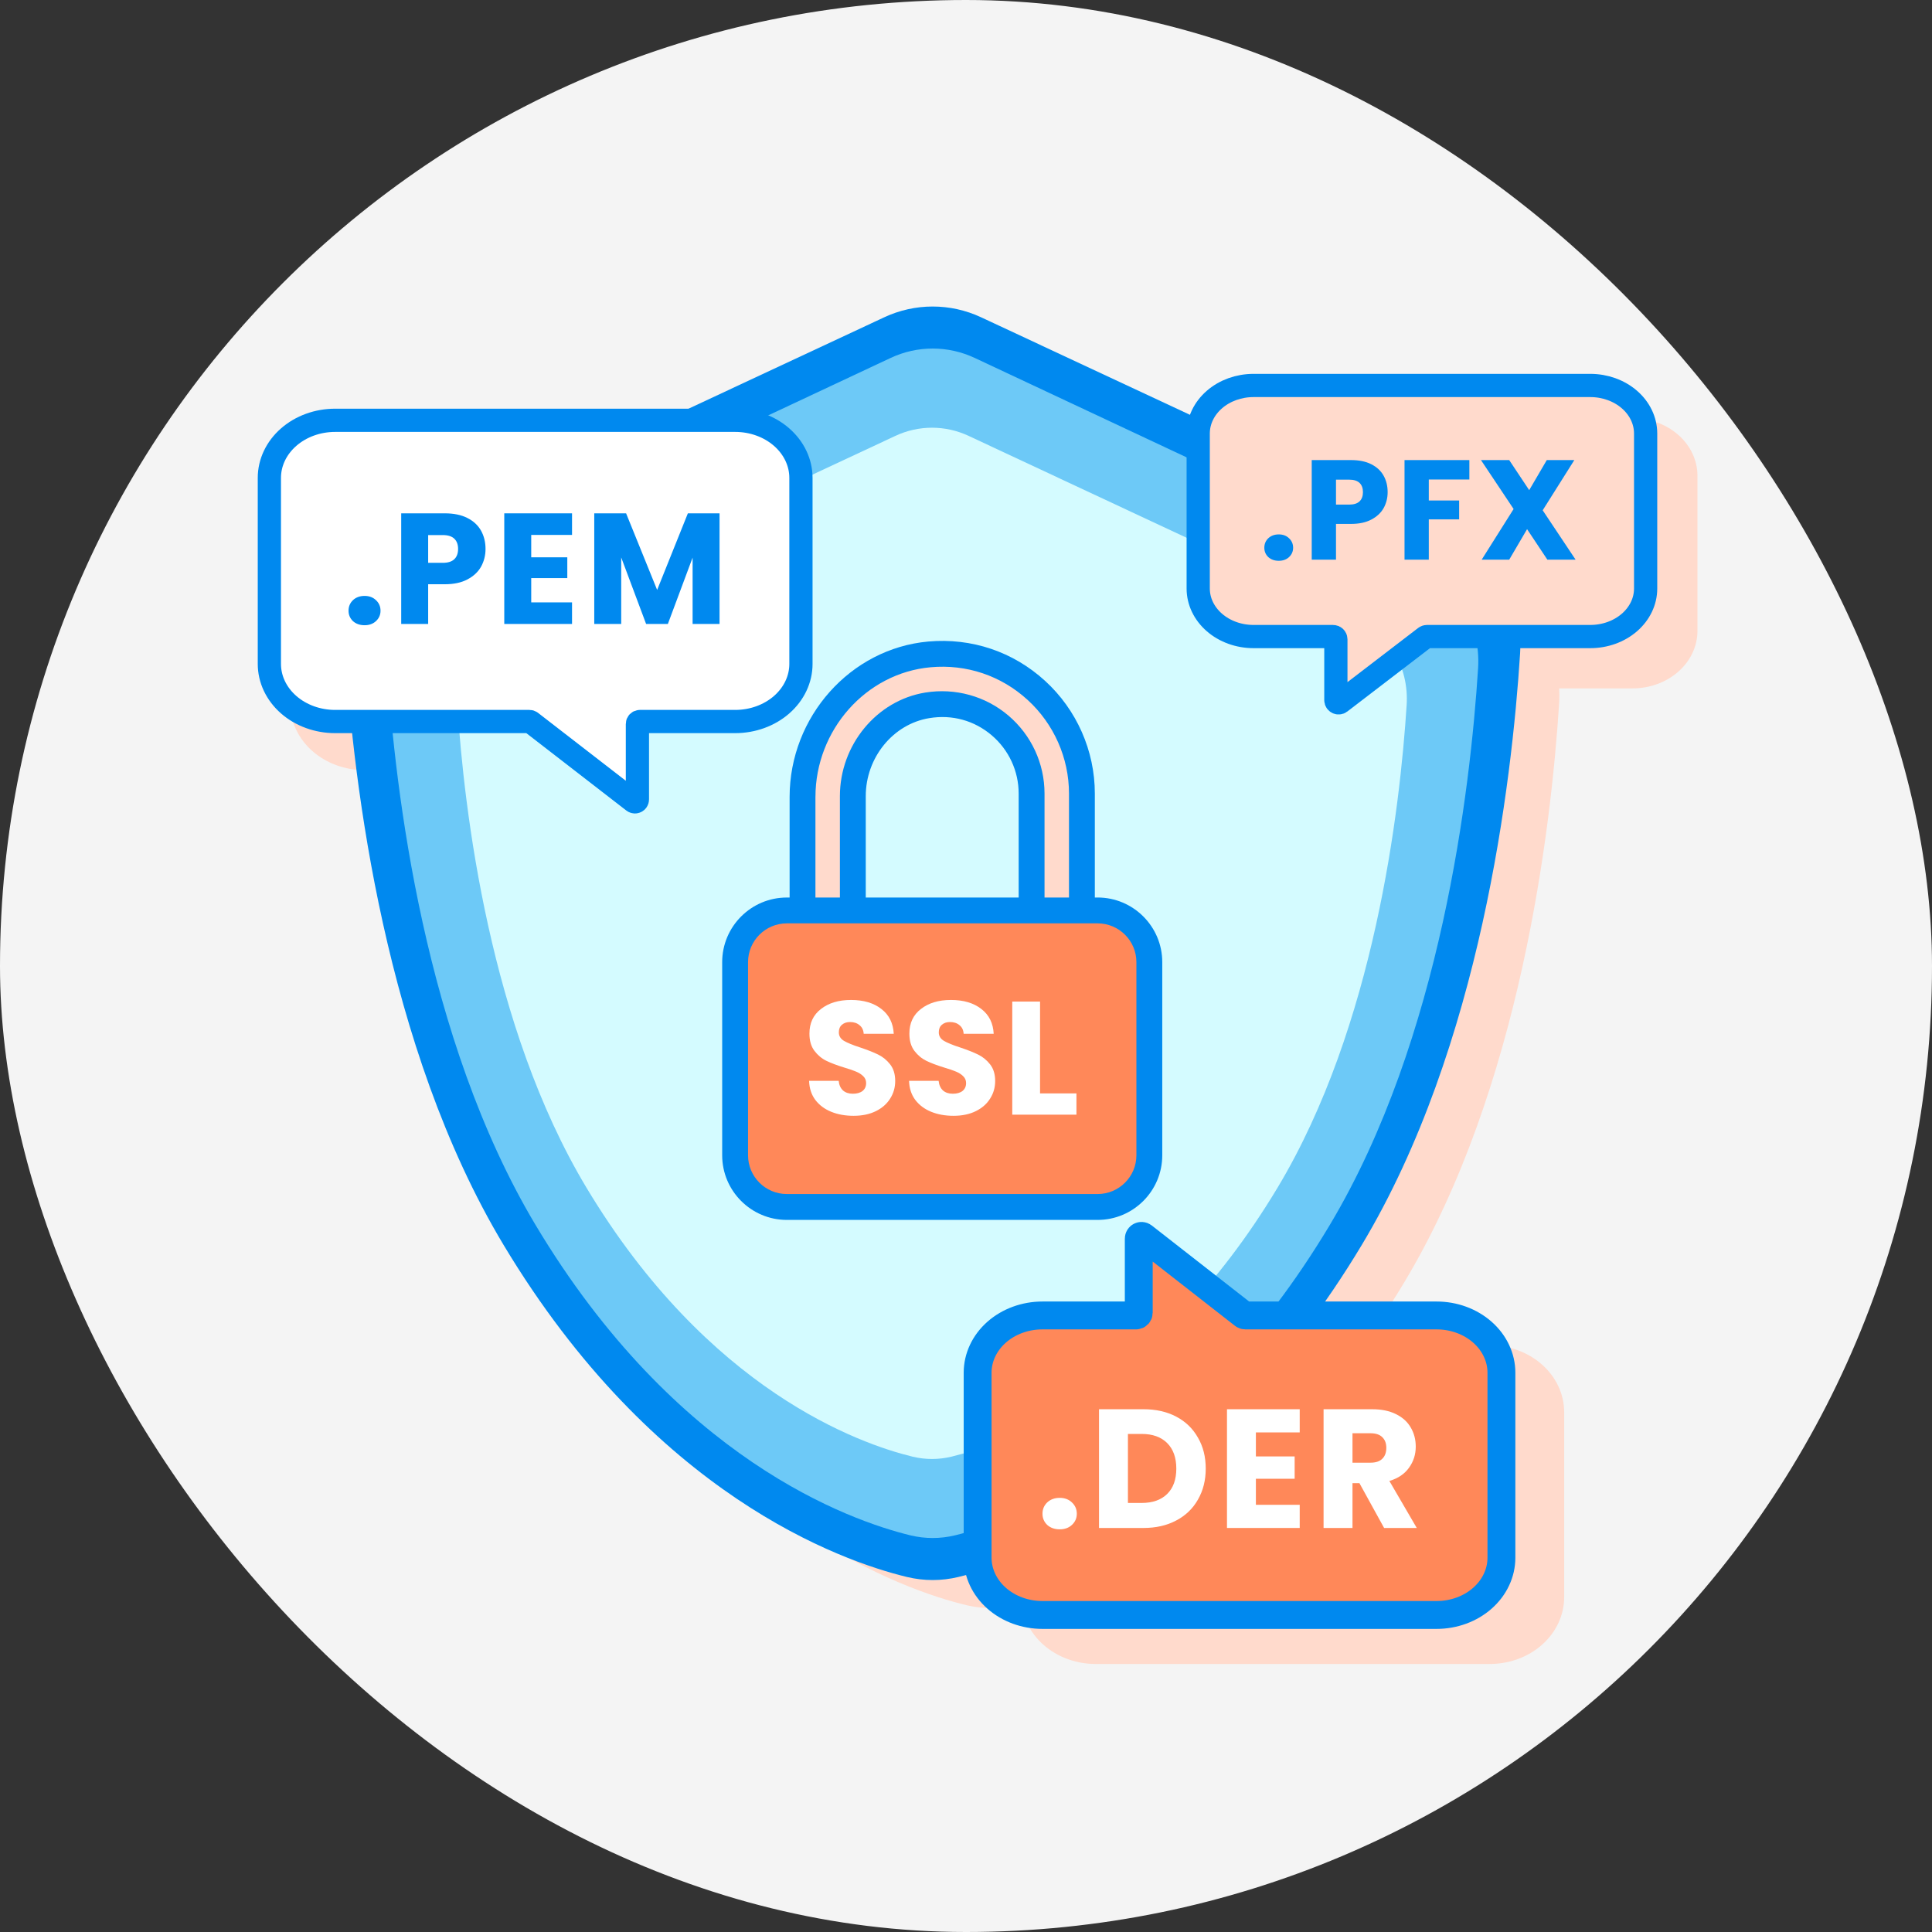 <svg width="104" height="104" viewBox="0 0 104 104" fill="none" xmlns="http://www.w3.org/2000/svg">
<rect x="0" y="0" width="104" height="104" fill="#333333" stroke="none"/>
<rect width="104" height="104" rx="52" fill="#F4F4F4"/>
<path fill-rule="evenodd" clip-rule="evenodd" d="M69.755 22.512C68.851 22.512 67.971 22.823 67.312 23.395C66.651 23.968 66.262 24.763 66.262 25.61V33.957C66.262 34.804 66.651 35.599 67.312 36.173C67.971 36.745 68.851 37.056 69.755 37.056H73.672V39.964C73.672 40.512 74.3 40.822 74.735 40.489L79.214 37.056H87.882C88.786 37.056 89.666 36.745 90.325 36.173C90.986 35.599 91.375 34.804 91.375 33.957V25.609V25.609C91.374 24.762 90.986 23.967 90.324 23.394C89.666 22.823 88.786 22.512 87.882 22.512H69.755Z" fill="#FFDACC"/>
<path fill-rule="evenodd" clip-rule="evenodd" d="M41.168 24.316C42.211 24.316 43.222 24.679 43.976 25.34C44.732 26.002 45.171 26.914 45.171 27.881V37.894C45.171 38.861 44.732 39.774 43.976 40.436C43.222 41.096 42.211 41.459 41.168 41.459H36.367V45.188C36.367 45.684 35.798 45.963 35.406 45.66L29.978 41.459H19.631C18.588 41.459 17.577 41.096 16.823 40.436C16.067 39.774 15.628 38.861 15.628 37.894V27.88V27.879C15.628 26.913 16.067 26.001 16.823 25.339C17.578 24.679 18.588 24.316 19.631 24.316H41.168Z" fill="#FFDACC"/>
<path fill-rule="evenodd" clip-rule="evenodd" d="M56.17 88.54C56.924 89.206 57.934 89.572 58.977 89.572H80.198C81.24 89.572 82.25 89.207 83.004 88.54C83.76 87.873 84.199 86.952 84.2 85.976V85.976V76.018C84.2 75.043 83.76 74.121 83.004 73.453C82.251 72.787 81.24 72.421 80.198 72.421H70.023L64.718 68.278C64.284 67.939 63.65 68.248 63.65 68.799V72.421H58.977C57.934 72.421 56.924 72.787 56.17 73.453C55.414 74.121 54.975 75.043 54.975 76.018V85.975C54.975 86.951 55.414 87.871 56.17 88.54Z" fill="#FFDACC"/>
<path d="M50.904 20.465L25.889 32.159C23.762 33.153 22.456 35.419 22.61 37.842C23.045 44.648 24.694 58.601 30.938 69.01C38.814 82.138 48.594 85.575 52.017 86.406C52.843 86.606 53.698 86.606 54.523 86.406C57.947 85.575 67.726 82.138 75.603 69.01C81.847 58.602 83.496 44.648 83.93 37.842C84.084 35.419 82.777 33.153 80.652 32.159L55.636 20.465C54.132 19.762 52.408 19.762 50.904 20.465Z" fill="#FFDACC"/>
<path d="M18.836 35.172L18.836 35.172C19.278 42.08 20.953 56.281 27.324 66.89C35.36 80.273 45.351 83.79 48.875 84.645L48.876 84.645C49.753 84.857 50.661 84.857 51.537 84.645L51.538 84.645C55.062 83.79 65.053 80.273 73.089 66.89C79.46 56.282 81.136 42.08 81.577 35.172C81.74 32.617 80.361 30.22 78.105 29.167L52.714 17.309C51.12 16.564 49.292 16.564 47.699 17.309C47.699 17.309 47.699 17.309 47.699 17.309L22.307 29.167C20.051 30.22 18.673 32.617 18.836 35.172Z" fill="#0089EF" stroke="#0089EF" stroke-width="0.5"/>
<path d="M47.941 19.269L23.986 30.509C21.95 31.463 20.699 33.642 20.847 35.971C21.264 42.512 22.842 55.923 28.821 65.927C36.363 78.546 45.729 81.848 49.006 82.648C49.798 82.839 50.616 82.839 51.407 82.648C54.685 81.848 64.049 78.546 71.591 65.927C77.571 55.924 79.15 42.512 79.566 35.971C79.714 33.642 78.462 31.463 76.426 30.509L52.472 19.269C51.031 18.593 49.381 18.593 47.941 19.269Z" fill="#6DC9F7"/>
<path d="M48.198 23.464L27.352 33.208C25.58 34.036 24.492 35.925 24.619 37.944C24.982 43.616 26.356 55.243 31.559 63.916C38.122 74.857 46.273 77.721 49.126 78.413C49.814 78.579 50.526 78.579 51.215 78.413C54.067 77.721 62.217 74.857 68.781 63.916C73.985 55.243 75.359 43.615 75.721 37.944C75.849 35.925 74.76 34.036 72.988 33.208L52.142 23.464C50.888 22.877 49.452 22.877 48.198 23.464Z" fill="#D4FBFF"/>
<path d="M50.029 35.226C46.125 35.577 43.2 38.98 43.2 42.899V49.009H45.908V42.856C45.908 40.479 47.572 38.35 49.919 37.969C52.925 37.482 55.531 39.8 55.531 42.715V49.009H58.24V42.715C58.239 38.341 54.485 34.826 50.029 35.226Z" fill="#FFDACC"/>
<path d="M59.086 64.97H42.353C40.816 64.97 39.57 63.724 39.57 62.187V51.791C39.57 50.254 40.816 49.008 42.353 49.008H59.086C60.623 49.008 61.869 50.254 61.869 51.791V62.187C61.869 63.724 60.623 64.97 59.086 64.97Z" fill="#FF8859"/>
<path d="M59.086 48.313H58.935V42.715C58.935 40.417 57.96 38.207 56.258 36.652C54.535 35.077 52.301 34.327 49.967 34.534C45.782 34.91 42.505 38.584 42.505 42.9V48.314H42.354C40.436 48.314 38.875 49.875 38.875 51.793V62.189C38.875 64.107 40.436 65.668 42.354 65.668H59.086C61.004 65.668 62.565 64.107 62.565 62.189V51.792C62.565 49.874 61.004 48.313 59.086 48.313ZM54.835 48.313H46.604V42.856C46.604 40.778 48.077 38.972 50.031 38.656C51.257 38.455 52.449 38.785 53.383 39.58C54.306 40.366 54.835 41.508 54.835 42.715V48.313ZM43.896 42.899C43.896 39.297 46.617 36.231 50.091 35.919C52.03 35.743 53.887 36.369 55.32 37.679C56.733 38.971 57.544 40.807 57.544 42.715V48.313H56.227V42.715C56.227 41.099 55.518 39.57 54.284 38.52C53.052 37.471 51.419 37.02 49.807 37.281C47.187 37.706 45.212 40.103 45.212 42.856V48.313H43.895V42.899H43.896ZM61.173 62.188C61.173 63.339 60.237 64.275 59.086 64.275H42.354C41.203 64.275 40.267 63.339 40.267 62.188V51.792C40.267 50.641 41.203 49.705 42.354 49.705H59.086C60.237 49.705 61.173 50.641 61.173 51.792V62.188Z" fill="#0089EF"/>
<path d="M45.95 60.064C45.502 60.064 45.099 59.992 44.744 59.847C44.388 59.703 44.102 59.489 43.886 59.205C43.677 58.922 43.566 58.581 43.554 58.182H45.146C45.169 58.407 45.248 58.581 45.382 58.702C45.516 58.818 45.691 58.876 45.907 58.876C46.128 58.876 46.303 58.827 46.431 58.728C46.56 58.624 46.624 58.483 46.624 58.303C46.624 58.153 46.571 58.029 46.467 57.931C46.367 57.832 46.242 57.751 46.09 57.688C45.945 57.624 45.735 57.552 45.461 57.471C45.064 57.349 44.741 57.228 44.49 57.107C44.239 56.985 44.023 56.806 43.843 56.569C43.662 56.332 43.572 56.022 43.572 55.641C43.572 55.074 43.779 54.632 44.193 54.314C44.607 53.99 45.146 53.828 45.811 53.828C46.487 53.828 47.032 53.99 47.446 54.314C47.86 54.632 48.081 55.077 48.111 55.65H46.493C46.481 55.453 46.408 55.3 46.274 55.19C46.14 55.074 45.968 55.016 45.758 55.016C45.577 55.016 45.432 55.066 45.321 55.164C45.21 55.256 45.155 55.392 45.155 55.571C45.155 55.768 45.248 55.921 45.434 56.031C45.621 56.141 45.913 56.26 46.309 56.387C46.706 56.52 47.026 56.647 47.271 56.768C47.522 56.89 47.737 57.066 47.918 57.297C48.099 57.529 48.189 57.826 48.189 58.191C48.189 58.538 48.099 58.853 47.918 59.136C47.743 59.419 47.487 59.645 47.149 59.813C46.81 59.98 46.411 60.064 45.95 60.064Z" fill="white"/>
<path d="M51.331 60.064C50.882 60.064 50.48 59.992 50.124 59.847C49.769 59.703 49.483 59.489 49.267 59.205C49.057 58.922 48.947 58.581 48.935 58.182H50.526C50.55 58.407 50.629 58.581 50.763 58.702C50.897 58.818 51.072 58.876 51.287 58.876C51.509 58.876 51.684 58.827 51.812 58.728C51.94 58.624 52.005 58.483 52.005 58.303C52.005 58.153 51.952 58.029 51.847 57.931C51.748 57.832 51.623 57.751 51.471 57.688C51.325 57.624 51.115 57.552 50.841 57.471C50.445 57.349 50.121 57.228 49.871 57.107C49.62 56.985 49.404 56.806 49.223 56.569C49.043 56.332 48.952 56.022 48.952 55.641C48.952 55.074 49.159 54.632 49.573 54.314C49.987 53.99 50.526 53.828 51.191 53.828C51.867 53.828 52.413 53.99 52.827 54.314C53.241 54.632 53.462 55.077 53.491 55.65H51.873C51.862 55.453 51.789 55.3 51.655 55.19C51.521 55.074 51.349 55.016 51.139 55.016C50.958 55.016 50.812 55.066 50.701 55.164C50.591 55.256 50.535 55.392 50.535 55.571C50.535 55.768 50.629 55.921 50.815 56.031C51.002 56.141 51.293 56.26 51.69 56.387C52.086 56.52 52.407 56.647 52.652 56.768C52.902 56.89 53.118 57.066 53.299 57.297C53.48 57.529 53.57 57.826 53.57 58.191C53.57 58.538 53.48 58.853 53.299 59.136C53.124 59.419 52.867 59.645 52.529 59.813C52.191 59.98 51.792 60.064 51.331 60.064Z" fill="white"/>
<path d="M55.986 58.858H57.945V60.003H54.49V53.915H55.986V58.858Z" fill="white"/>
<path d="M85.605 20.75H67.479C66.689 20.75 65.931 21.022 65.373 21.507C64.814 21.992 64.5 22.649 64.5 23.335V31.681C64.5 32.367 64.814 33.024 65.373 33.509C65.931 33.994 66.689 34.266 67.479 34.266H71.91V37.986L76.764 34.266H85.605C86.395 34.266 87.153 33.994 87.712 33.509C88.271 33.024 88.585 32.367 88.585 31.681V23.334C88.584 22.648 88.27 21.991 87.712 21.507C87.153 21.022 86.395 20.75 85.605 20.75Z" fill="#FFDACC"/>
<path d="M85.605 20.75H67.479C66.689 20.75 65.931 21.022 65.373 21.507C64.814 21.992 64.5 22.649 64.5 23.335V31.681C64.5 32.367 64.814 33.024 65.373 33.509C65.931 33.994 66.689 34.266 67.479 34.266H71.763C71.844 34.266 71.91 34.332 71.91 34.413V37.689C71.91 37.81 72.049 37.879 72.146 37.805L76.724 34.296C76.75 34.277 76.781 34.266 76.814 34.266H85.605C86.395 34.266 87.153 33.994 87.712 33.509C88.271 33.024 88.585 32.367 88.585 31.681V23.334C88.584 22.648 88.27 21.991 87.712 21.507C87.153 21.022 86.395 20.75 85.605 20.75Z" stroke="#0089EF" stroke-width="1.25"/>
<path d="M68.838 30.188C68.609 30.188 68.421 30.121 68.273 29.989C68.13 29.852 68.059 29.684 68.059 29.485C68.059 29.281 68.13 29.111 68.273 28.973C68.421 28.836 68.609 28.767 68.838 28.767C69.062 28.767 69.245 28.836 69.388 28.973C69.535 29.111 69.609 29.281 69.609 29.485C69.609 29.684 69.535 29.852 69.388 29.989C69.245 30.121 69.062 30.188 68.838 30.188Z" fill="#0089EF"/>
<path d="M74.697 26.491C74.697 26.802 74.626 27.087 74.483 27.347C74.341 27.601 74.122 27.808 73.826 27.965C73.531 28.123 73.165 28.202 72.727 28.202H71.917V30.127H70.611V24.766H72.727C73.154 24.766 73.516 24.839 73.811 24.987C74.106 25.135 74.328 25.338 74.475 25.598C74.623 25.858 74.697 26.155 74.697 26.491ZM72.627 27.163C72.877 27.163 73.063 27.105 73.185 26.988C73.307 26.871 73.368 26.705 73.368 26.491C73.368 26.278 73.307 26.112 73.185 25.995C73.063 25.878 72.877 25.82 72.627 25.82H71.917V27.163H72.627Z" fill="#0089EF"/>
<path d="M79.096 24.766V25.812H76.912V26.942H78.546V27.958H76.912V30.127H75.606V24.766H79.096Z" fill="#0089EF"/>
<path d="M83.295 30.127L82.203 28.485L81.241 30.127H79.759L81.478 27.4L79.721 24.766H81.241L82.317 26.385L83.264 24.766H84.746L83.043 27.469L84.815 30.127H83.295Z" fill="#0089EF"/>
<path d="M18.051 22.625H39.668C40.134 22.625 40.596 22.703 41.027 22.855C41.458 23.008 41.849 23.23 42.179 23.512C42.509 23.793 42.77 24.126 42.949 24.494C43.127 24.861 43.219 25.254 43.219 25.652V35.431C43.219 35.829 43.127 36.222 42.949 36.59C42.77 36.957 42.509 37.291 42.179 37.572C41.849 37.853 41.458 38.076 41.027 38.228C40.596 38.38 40.134 38.458 39.668 38.458H34.38V42.816L28.595 38.458H18.051C17.11 38.458 16.206 38.139 15.54 37.572C14.874 37.004 14.5 36.234 14.5 35.431V25.652C14.5 24.849 14.874 24.079 15.54 23.512C16.206 22.944 17.11 22.625 18.051 22.625Z" fill="white"/>
<path d="M18.039 22.625H39.576C40.514 22.625 41.415 22.952 42.078 23.533C42.742 24.115 43.115 24.903 43.115 25.726V35.739C43.115 36.561 42.742 37.35 42.078 37.932C41.415 38.513 40.514 38.84 39.576 38.84H34.444C34.371 38.84 34.312 38.899 34.312 38.972V43.033C34.312 43.143 34.185 43.205 34.098 43.137L28.58 38.867C28.557 38.849 28.529 38.84 28.499 38.84H18.039C17.101 38.84 16.2 38.513 15.537 37.932C14.873 37.35 14.5 36.561 14.5 35.739V25.724C14.5 24.902 14.873 24.114 15.537 23.533C16.201 22.951 17.101 22.625 18.039 22.625Z" stroke="#0089EF" stroke-width="1.25"/>
<path d="M19.627 33.656C19.372 33.656 19.163 33.582 18.999 33.435C18.841 33.283 18.762 33.096 18.762 32.875C18.762 32.649 18.841 32.46 18.999 32.307C19.163 32.154 19.372 32.078 19.627 32.078C19.876 32.078 20.079 32.154 20.238 32.307C20.402 32.46 20.484 32.649 20.484 32.875C20.484 33.096 20.402 33.283 20.238 33.435C20.079 33.582 19.876 33.656 19.627 33.656Z" fill="#0089EF"/>
<path d="M26.136 29.55C26.136 29.895 26.056 30.212 25.898 30.5C25.74 30.783 25.497 31.012 25.168 31.187C24.84 31.363 24.433 31.45 23.947 31.45H23.048V33.588H21.597V27.633H23.947C24.422 27.633 24.823 27.715 25.151 27.879C25.48 28.043 25.726 28.269 25.89 28.558C26.053 28.846 26.136 29.177 26.136 29.55ZM23.837 30.297C24.114 30.297 24.32 30.232 24.456 30.101C24.592 29.971 24.659 29.788 24.659 29.55C24.659 29.312 24.592 29.129 24.456 28.999C24.32 28.869 24.114 28.803 23.837 28.803H23.048V30.297H23.837Z" fill="#0089EF"/>
<path d="M28.596 28.795V30H30.538V31.119H28.596V32.426H30.793V33.588H27.145V27.633H30.793V28.795H28.596Z" fill="#0089EF"/>
<path d="M38.733 27.633V33.588H37.283V30.017L35.951 33.588H34.78L33.44 30.008V33.588H31.989V27.633H33.703L35.374 31.756L37.028 27.633H38.733Z" fill="#0089EF"/>
<path d="M77.36 86.694H56.287C55.833 86.694 55.383 86.617 54.962 86.469C54.542 86.32 54.161 86.102 53.839 85.828C53.518 85.553 53.263 85.227 53.089 84.868C52.915 84.509 52.825 84.125 52.825 83.737V74.182C52.825 73.794 52.915 73.409 53.089 73.05C53.263 72.692 53.518 72.366 53.839 72.091C54.161 71.817 54.543 71.599 54.963 71.45C55.383 71.302 55.833 71.225 56.287 71.225H61.438V66.965L67.078 71.223H77.36C77.814 71.223 78.265 71.299 78.685 71.448C79.105 71.597 79.486 71.814 79.808 72.089C80.129 72.363 80.384 72.689 80.558 73.048C80.732 73.407 80.822 73.791 80.822 74.18V83.734C80.822 84.123 80.733 84.507 80.559 84.867C80.385 85.225 80.13 85.552 79.809 85.827C79.487 86.102 79.106 86.32 78.685 86.468C78.265 86.617 77.815 86.694 77.36 86.694Z" fill="#FF8859"/>
<path d="M77.334 86.934H56.113C55.188 86.934 54.301 86.609 53.647 86.031C52.993 85.452 52.626 84.668 52.626 83.85V73.894C52.626 73.077 52.993 72.292 53.647 71.714C54.301 71.136 55.188 70.811 56.113 70.811H61.154C61.235 70.811 61.3 70.745 61.3 70.664V66.675C61.3 66.552 61.441 66.484 61.538 66.559L66.943 70.78C66.969 70.8 67.001 70.811 67.034 70.811H77.334C78.259 70.811 79.146 71.136 79.8 71.714C80.454 72.292 80.822 73.077 80.822 73.894V83.852C80.822 84.669 80.454 85.453 79.8 86.031C79.146 86.609 78.259 86.934 77.334 86.934Z" stroke="#0089EF" stroke-width="1.5"/>
<path d="M57.045 82.324C56.772 82.324 56.548 82.245 56.372 82.087C56.202 81.923 56.117 81.723 56.117 81.486C56.117 81.243 56.202 81.04 56.372 80.876C56.548 80.712 56.772 80.63 57.045 80.63C57.312 80.63 57.531 80.712 57.701 80.876C57.877 81.04 57.965 81.243 57.965 81.486C57.965 81.723 57.877 81.923 57.701 82.087C57.531 82.245 57.312 82.324 57.045 82.324Z" fill="white"/>
<path d="M61.554 75.859C62.228 75.859 62.817 75.993 63.321 76.26C63.825 76.527 64.213 76.903 64.486 77.389C64.766 77.869 64.905 78.424 64.905 79.055C64.905 79.68 64.766 80.236 64.486 80.722C64.213 81.207 63.822 81.584 63.312 81.85C62.808 82.118 62.222 82.251 61.554 82.251H59.16V75.859H61.554ZM61.454 80.904C62.043 80.904 62.502 80.743 62.829 80.421C63.157 80.099 63.321 79.644 63.321 79.055C63.321 78.466 63.157 78.008 62.829 77.68C62.502 77.353 62.043 77.189 61.454 77.189H60.717V80.904H61.454Z" fill="white"/>
<path d="M67.605 77.107V78.4H69.691V79.602H67.605V81.004H69.964V82.251H66.049V75.859H69.964V77.107H67.605Z" fill="white"/>
<path d="M74.507 82.251L73.178 79.838H72.805V82.251H71.248V75.859H73.861C74.365 75.859 74.793 75.947 75.145 76.123C75.503 76.299 75.77 76.542 75.946 76.852C76.122 77.155 76.21 77.495 76.21 77.872C76.21 78.296 76.088 78.676 75.846 79.01C75.609 79.344 75.257 79.58 74.79 79.72L76.265 82.251H74.507ZM72.805 78.737H73.77C74.055 78.737 74.267 78.667 74.407 78.527C74.553 78.388 74.626 78.19 74.626 77.935C74.626 77.692 74.553 77.501 74.407 77.362C74.267 77.222 74.055 77.152 73.77 77.152H72.805V78.737Z" fill="white"/>
</svg>

